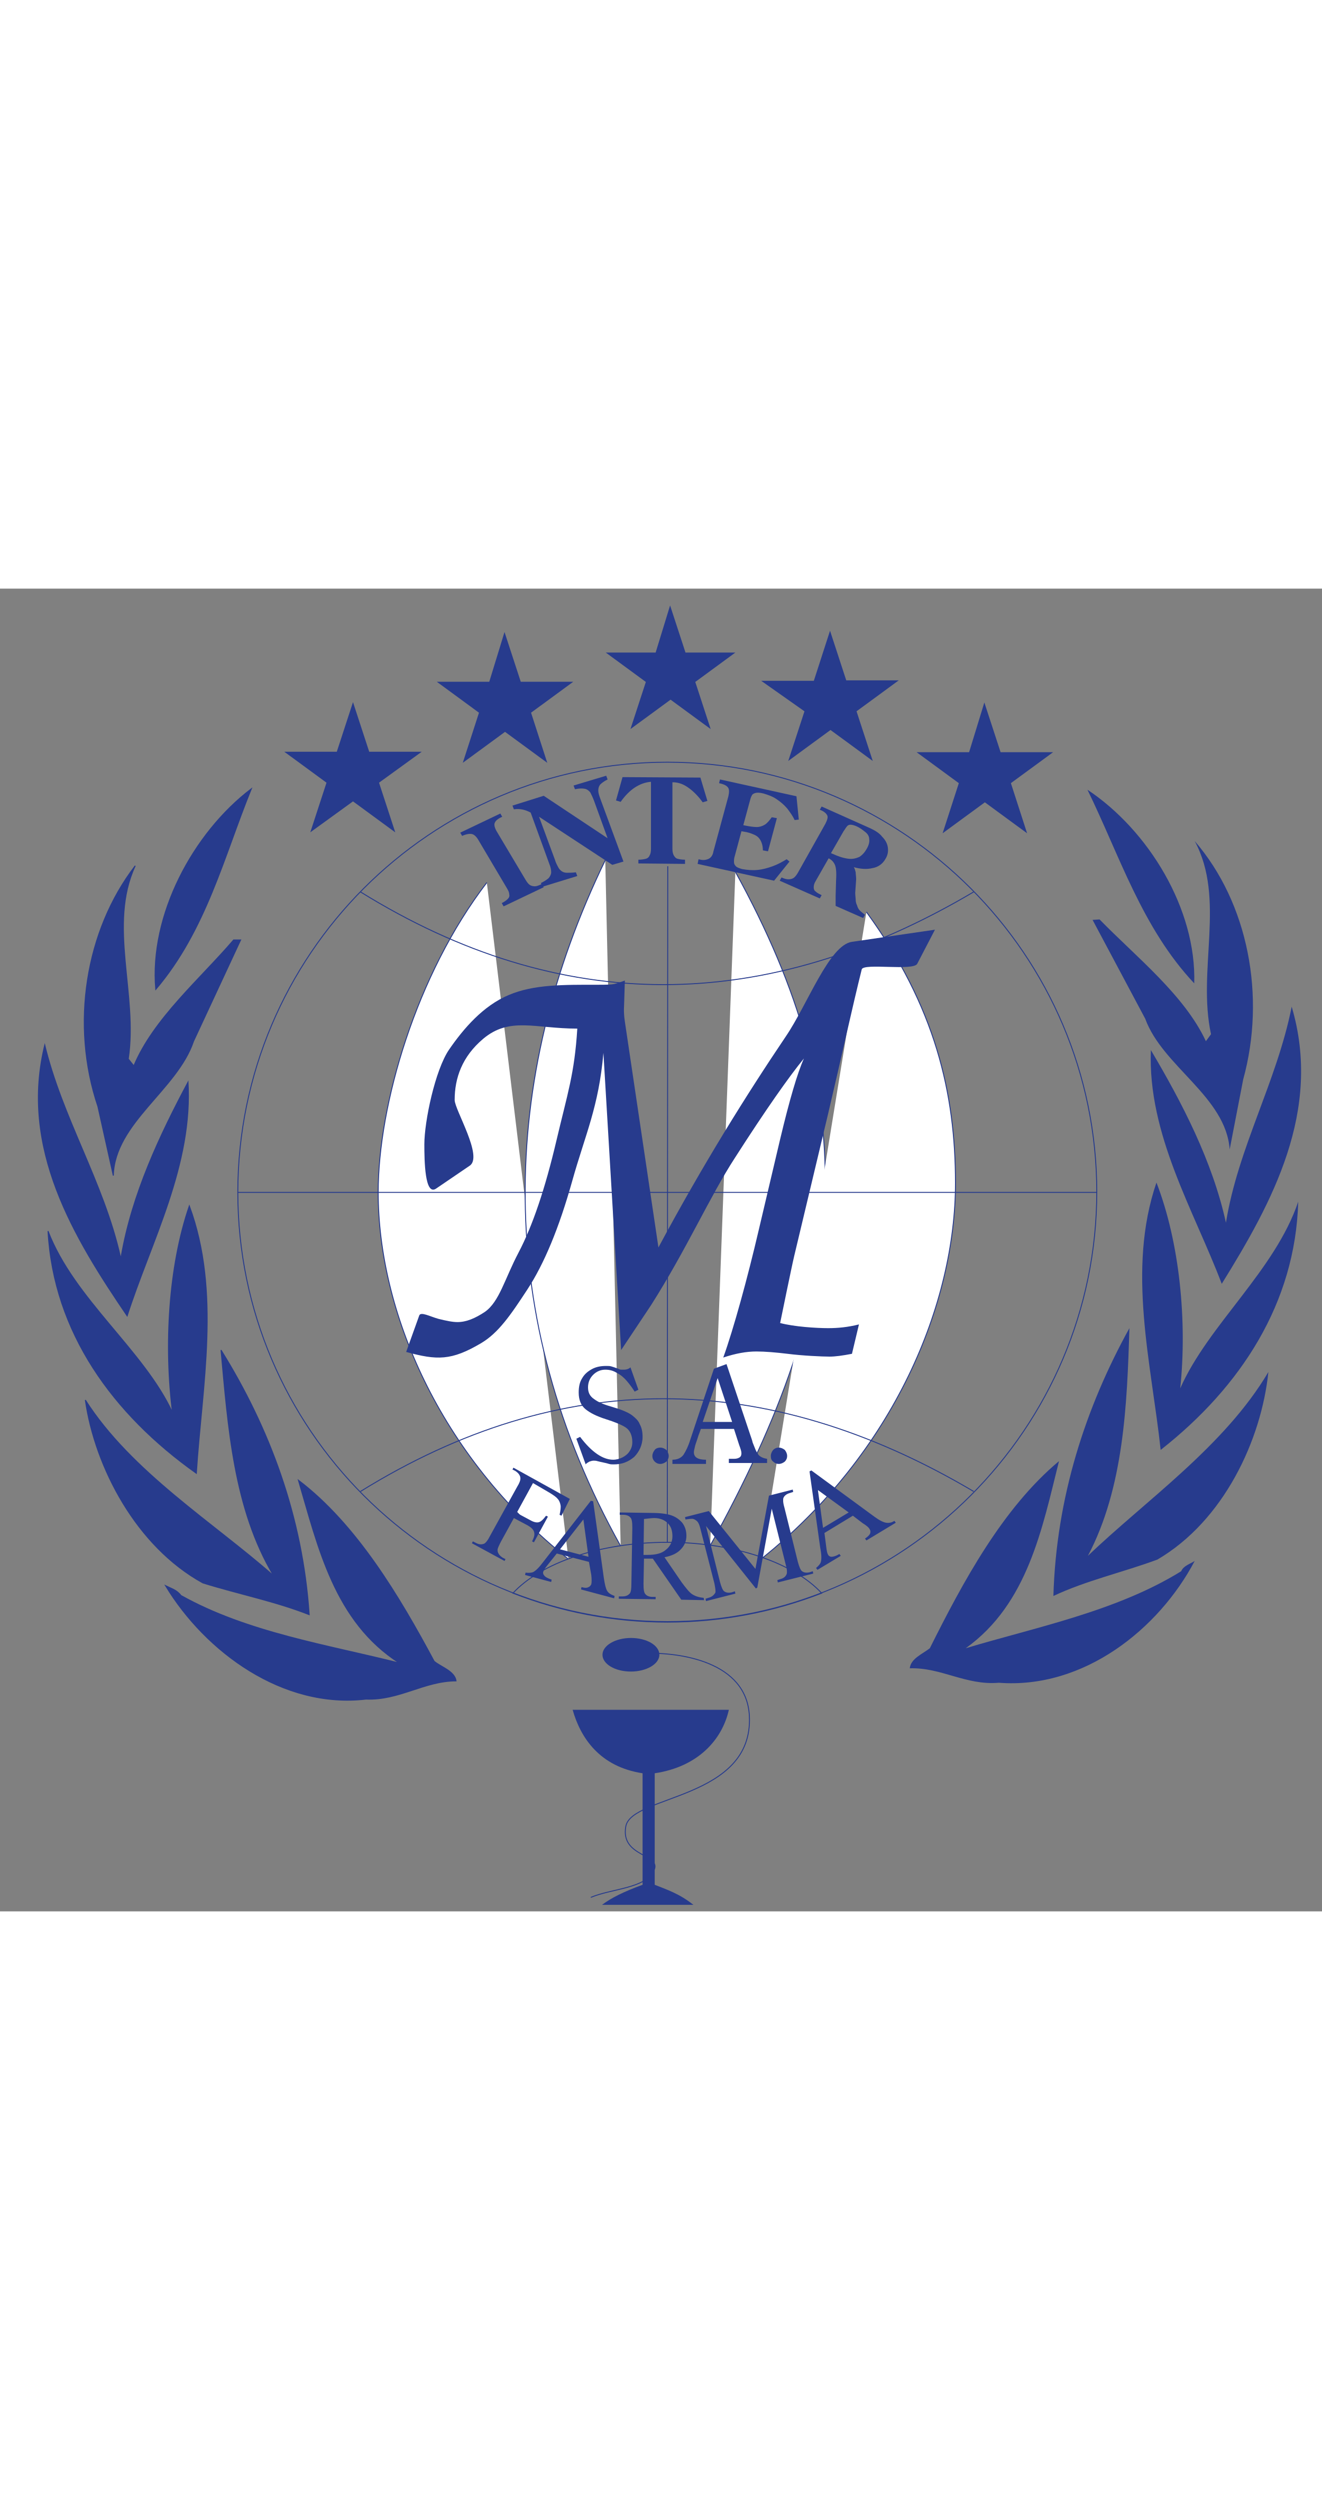 <svg version="1.1" id="Слой_1" xmlns="http://www.w3.org/2000/svg" xmlns:xlink="http://www.w3.org/1999/xlink" x="0px" y="0px"
	 viewBox="0 0 283.5 283.5" style="enable-background:new 0 0 283.5 283.5;" xml:space="preserve" width="150px">
<rect x="0" y="0" width="283.5" height="283.5" fill="#808080" stroke="none"/>
<style type="text/css">
	.st0{fill:none;stroke:#273B8D;stroke-width:0.2;}
	.st1{fill-rule:evenodd;clip-rule:evenodd;fill:#FFFFFF;}
	.st2{fill-rule:evenodd;clip-rule:evenodd;fill:#273B8D;}
	.st3{fill:none;stroke:#273B8D;stroke-width:0.202;}
	.st4{fill:none;stroke:#273B8D;stroke-width:0.209;}
	.st5{fill:none;stroke:#273B8D;stroke-width:0.482;}
</style>
<path class="st0" d="M143.1,204.4c14.6,0,27.2,4.5,33.1,10.9c-10.3,4-21.4,6.2-33.1,6.2c-11.7,0-22.8-2.2-33.1-6.2
	C115.9,208.9,128.5,204.4,143.1,204.4L143.1,204.4z M143.1,204.4"/>
<path class="st1" d="M121.9,208c-28-22.3-40.8-53.5-40.8-78.6c0-18.7,8.1-46.6,23.3-66.4"/>
<path class="st0" d="M121.9,208c-28-22.3-40.8-53.5-40.8-78.6c0-18.7,8.1-46.6,23.3-66.4"/>
<path class="st1" d="M133.1,205.2c-27.4-49.1-26.1-100-3.3-147"/>
<path class="st0" d="M133.1,205.2c-27.4-49.1-26.1-100-3.3-147"/>
<line class="st1" x1="143.1" y1="204.4" x2="143.2" y2="59.5"/>
<line class="st0" x1="143.1" y1="204.4" x2="143.2" y2="59.5"/>
<path class="st1" d="M152.3,205.1c30.4-54.9,33.3-93.7,5.4-144.4"/>
<path class="st0" d="M152.3,205.1c30.4-54.9,33.3-93.7,5.4-144.4"/>
<path class="st1" d="M163.2,208c28.7-22.9,41.7-54.9,41.7-80.6c0-19.2-4.3-37.8-19.1-58.1"/>
<path class="st0" d="M163.2,208c28.7-22.9,41.7-54.9,41.7-80.6c0-19.2-4.3-37.8-19.1-58.1"/>
<path class="st0" d="M77.3,193.5c42.8-26.5,86.7-26.5,131.5,0"/>
<path class="st0" d="M77.3,65c42.8,26.5,86.7,26.5,131.5,0"/>
<line class="st0" x1="51" y1="129.4" x2="235.2" y2="129.4"/>
<path class="st2" d="M114.3,191.7l-3.5,6.4l3,1.6c0.7,0.4,1.3,0.5,1.7,0.4c0.5-0.1,1-0.6,1.6-1.4l0.4,0.2l-3,5.5l-0.4-0.2
	c0.3-0.6,0.5-1.1,0.5-1.5c0-0.4-0.1-0.7-0.3-1c-0.2-0.3-0.6-0.6-1.1-0.9l-3-1.6l-2.8,5.1c-0.4,0.8-0.7,1.4-0.7,1.7
	c0,0.2,0,0.5,0.2,0.8c0.2,0.4,0.6,0.7,0.9,0.9l0.6,0.3l-0.2,0.4l-7-3.8l0.2-0.4l0.6,0.3c0.7,0.4,1.3,0.4,1.8,0.2
	c0.3-0.1,0.8-0.7,1.3-1.7l5.8-10.5c0.5-0.8,0.7-1.4,0.7-1.7c0-0.2,0-0.5-0.2-0.8c-0.2-0.4-0.6-0.7-0.9-0.9l-0.6-0.3l0.2-0.4
	l12.1,6.7l-1.8,3.6l-0.4-0.2c0.2-0.9,0.3-1.6,0.2-2.1c-0.1-0.5-0.3-1-0.6-1.3c-0.3-0.4-0.9-0.8-1.7-1.3L114.3,191.7z M126.3,208.6
	l-6.9-1.8l-2,2.5c-0.5,0.6-0.8,1.1-0.9,1.4c-0.1,0.3,0,0.6,0.2,0.8c0.2,0.3,0.7,0.6,1.6,0.9l-0.1,0.5l-5.6-1.5l0.1-0.5
	c0.8,0.1,1.3,0,1.6-0.1c0.6-0.3,1.3-1,2.2-2.2l10.2-13.1l0.5,0.1l2.3,16.5c0.2,1.3,0.4,2.2,0.7,2.7c0.3,0.5,0.8,0.8,1.6,1.1
	l-0.1,0.5l-7.1-1.9l0.1-0.5c0.7,0.2,1.2,0.2,1.5,0c0.3-0.1,0.5-0.4,0.6-0.6c0.1-0.4,0.1-1.1,0-2L126.3,208.6z M126.2,207.5l-1.1-8
	l-5,6.4L126.2,207.5z M151,216.8l-4.9-0.1l-6.1-8.8c-0.5,0-0.8,0-1.1,0c-0.1,0-0.2,0-0.4,0c-0.1,0-0.3,0-0.4,0l-0.1,5.4
	c0,1.2,0.1,1.9,0.4,2.2c0.3,0.4,0.9,0.6,1.5,0.6l0.7,0l0,0.5l-7.9-0.1V216l0.7,0c0.8,0,1.3-0.2,1.7-0.7c0.2-0.3,0.3-0.9,0.3-2
	l0.2-12c0-1.2-0.1-1.9-0.4-2.2c-0.3-0.4-0.9-0.6-1.6-0.6l-0.7,0l0-0.5l6.7,0.1c2,0,3.4,0.2,4.3,0.5c0.9,0.3,1.7,0.8,2.4,1.6
	c0.6,0.8,0.9,1.7,0.9,2.8c0,1.1-0.4,2.1-1.2,2.9c-0.7,0.8-1.9,1.4-3.5,1.7l3.7,5.4c0.9,1.2,1.6,2.1,2.2,2.5c0.6,0.4,1.4,0.7,2.5,0.8
	L151,216.8z M138,207.1c0.2,0,0.3,0,0.5,0c0.1,0,0.2,0,0.3,0c1.8,0,3.1-0.3,4-1.1c0.9-0.7,1.4-1.7,1.4-2.9c0-1.2-0.3-2.1-1-2.8
	c-0.7-0.7-1.7-1.1-2.9-1.1c-0.5,0-1.2,0.1-2.2,0.2L138,207.1z M162.1,214.3l-10.7-13.4l3,12c0.3,1.1,0.6,1.8,0.9,2
	c0.4,0.3,1,0.4,1.7,0.2l0.6-0.2l0.1,0.5l-6.3,1.6l-0.1-0.5l0.6-0.2c0.8-0.2,1.2-0.6,1.5-1.1c0.1-0.3,0-1-0.2-2l-3-11.7
	c-0.2-0.8-0.4-1.3-0.7-1.6c-0.2-0.2-0.5-0.4-0.8-0.5s-0.9,0-1.7,0.1l-0.1-0.5l5.1-1.3l10,12.4l2.9-15.7l5.1-1.3l0.1,0.5l-0.6,0.2
	c-0.8,0.2-1.3,0.6-1.5,1.1c-0.1,0.3-0.1,1,0.2,2l2.9,11.7c0.3,1.1,0.6,1.8,0.9,2c0.4,0.3,1,0.4,1.7,0.2l0.6-0.2l0.1,0.5l-7.6,1.9
	l-0.1-0.5l0.6-0.2c0.8-0.2,1.2-0.6,1.4-1.1c0.1-0.3,0.1-1-0.2-2l-3-12l-3.1,16.9L162.1,214.3z M182.9,198.7l-6.1,3.7l0.4,3.1
	c0.1,0.8,0.2,1.3,0.4,1.6c0.1,0.2,0.4,0.4,0.7,0.4c0.3,0,0.9-0.1,1.7-0.6l0.3,0.4l-5,3l-0.3-0.4c0.6-0.5,0.9-0.9,1-1.2
	c0.2-0.6,0.2-1.6-0.1-3.1l-2.3-16.4l0.4-0.2l13.5,9.9c1.1,0.8,1.9,1.2,2.5,1.3c0.6,0.1,1.2,0,1.8-0.4l0.3,0.4l-6.3,3.8l-0.3-0.4
	c0.6-0.4,1-0.8,1.1-1.1c0.1-0.3,0.1-0.6-0.1-0.9c-0.2-0.4-0.7-0.8-1.5-1.3L182.9,198.7z M182,198l-6.6-4.8l1.1,8.1L182,198z
	 M182,198"/>
<path class="st2" d="M129.1,282.1c6.5,0,13.1,0,19.6,0c-3-2.4-5.8-3.3-8.3-4.3c0-8.5,0-15.4,0-23.9c9.4-1.4,14.5-7.3,15.9-13.6
	c-11.2,0-22.3,0-33.5,0c1.7,6,5.8,12.2,15,13.6c0,8.5,0,15.4,0,23.9C133.7,279.3,131.1,280.6,129.1,282.1L129.1,282.1z M129.1,282.1
	"/>
<path class="st2" d="M256.1,84.6c-11.2-11.9-16-27.4-22.9-41.5C246.3,51.8,256.6,68.7,256.1,84.6L256.1,84.6z M256.1,84.6"/>
<path class="st2" d="M266.6,105.2l-2.9,15c-0.8-11.3-14.4-17.8-18.1-28l-11.3-21.2l1.5-0.1c7.8,8,18.2,16.2,22.8,26.1l1.1-1.5
	c-3-13.8,3.2-29-3.5-41.4C267.7,67.4,271.5,87.4,266.6,105.2L266.6,105.2z M266.6,105.2"/>
<path class="st2" d="M262,149c-6-15.8-15.9-32-15.2-50.1c6.7,11.3,13.2,23.8,16.1,37c2.6-16.1,10.9-30.2,14.1-46.3
	C283.6,111.9,272.8,131.6,262,149L262,149z M262,149"/>
<path class="st2" d="M253.1,171.4c6-13.6,20.3-25.2,25.3-40c-0.6,21.7-12.3,39.7-29.5,53.2c-2-18.6-7.3-38.6-0.9-57.3
	C253,140.2,254.6,157.1,253.1,171.4L253.1,171.4z M253.1,171.4"/>
<path class="st2" d="M242.2,158.5c-0.5,16.4-1.2,34.2-8.9,48.8c12.3-11.8,29.3-23.5,38.7-39.4c-1.5,14.6-9.6,31.9-23.8,40.2
	c-7.3,2.7-15.3,4.5-22.3,7.8C226.5,194.8,232.8,175.5,242.2,158.5L242.2,158.5z M242.2,158.5"/>
<path class="st2" d="M227.1,187c-3.6,14.4-6.7,30.6-20,40.1c15-4.5,32.3-7.9,46.2-16.5c0.5-1.2,2-1.6,2.9-2.2
	c-7.7,14.6-23.8,27.5-42,26.1c-7.1,0.6-12.3-3.3-19.1-3.1c0.2-2.1,2.8-3.1,4.3-4.3C206.5,212.9,215,197.1,227.1,187L227.1,187z
	 M227.1,187"/>
<path class="st2" d="M33.4,85.9C44.2,73.2,48,57.4,53.9,42.9C41.4,52.4,32,70,33.4,85.9L33.4,85.9z M33.4,85.9"/>
<path class="st3" d="M33.4,85.9C44.2,73.2,48,57.4,53.9,42.9C41.4,52.4,32,70,33.4,85.9L33.4,85.9z M33.4,85.9"/>
<path class="st2" d="M21,111l3.3,14.8c0.3-11.3,13.7-18.4,17.2-28.8l10.1-21.7h-1.5c-7.1,8.3-17.2,16.9-21.4,27l-1.2-1.5
	C29.6,87,23.1,72.1,29,59.4C18.3,73.3,15.1,93.5,21,111L21,111z M21,111"/>
<path class="st4" d="M21,111l3.3,14.8c0.3-11.3,13.7-18.4,17.2-28.8l10.1-21.7h-1.5c-7.1,8.3-17.2,16.9-21.4,27l-1.2-1.5
	C29.6,87,23.1,72.1,29,59.4C18.3,73.3,15.1,93.5,21,111L21,111z M21,111"/>
<path class="st2" d="M37,176.6c-6.2-13.4-21.1-24.3-26.7-38.9c1.2,21.7,13.9,39.2,31.8,51.9c1.2-18.7,5.3-38.9-1.5-57.3
	C36.1,145.4,35.2,162.4,37,176.6L37,176.6z M37,176.6"/>
<path class="st4" d="M37,176.6c-6.2-13.4-21.1-24.3-26.7-38.9c1.2,21.7,13.9,39.2,31.8,51.9c1.2-18.7,5.3-38.9-1.5-57.3
	C36.1,145.4,35.2,162.4,37,176.6L37,176.6z M37,176.6"/>
<path class="st2" d="M47.4,163.2c1.5,16.3,2.7,34.1,11.3,48.4c-12.8-11.3-30.6-22.3-40.4-37.7c2.1,14.5,11,31.4,25.2,39.2
	c7.7,2.4,15.4,3.9,22.8,6.8C64.9,198.9,57.8,179.9,47.4,163.2L47.4,163.2z M47.4,163.2"/>
<path class="st4" d="M47.4,163.2c1.5,16.3,2.7,34.1,11.3,48.4c-12.8-11.3-30.6-22.3-40.4-37.7c2.1,14.5,11,31.4,25.2,39.2
	c7.7,2.4,15.4,3.9,22.8,6.8C64.9,198.9,57.8,179.9,47.4,163.2L47.4,163.2z M47.4,163.2"/>
<path class="st2" d="M64,191.1c4.2,14.2,7.7,30.3,21.7,39.2c-15.4-3.9-32.6-6.5-46.9-14.5c-0.9-1.2-2.1-1.5-3.3-2.1
	c8.6,14.2,25.2,26.4,43,24.3c7.1,0.3,12.5-3.9,19.3-3.9c-0.3-2.1-3.3-3-4.7-4.2C85.7,216.1,76.5,200.6,64,191.1L64,191.1z M64,191.1
	"/>
<path class="st4" d="M64,191.1c4.2,14.2,7.7,30.3,21.7,39.2c-15.4-3.9-32.6-6.5-46.9-14.5c-0.9-1.2-2.1-1.5-3.3-2.1
	c8.6,14.2,25.2,26.4,43,24.3c7.1,0.3,12.5-3.9,19.3-3.9c-0.3-2.1-3.3-3-4.7-4.2C85.7,216.1,76.5,200.6,64,191.1L64,191.1z M64,191.1
	"/>
<path class="st2" d="M135.3,224.9c3.4,0,6.1,1.6,6.1,3.6c0,2-2.8,3.6-6.1,3.6c-3.4,0-6.1-1.6-6.1-3.6
	C129.2,226.5,132,224.9,135.3,224.9L135.3,224.9z M135.3,224.9"/>
<path class="st0" d="M143.1,37.2c50.7,0,92.1,41.4,92.1,92.1c0,50.7-41.4,92.1-92.1,92.1S51,180.1,51,129.4
	C51,78.6,92.3,37.2,143.1,37.2L143.1,37.2z M143.1,37.2"/>
<path class="st2" d="M102.6,53.9c-0.4-0.7-0.9-1.2-1.4-1.3c-0.5-0.1-1.2,0-2.1,0.4l-0.4-0.7l8.6-4.1l0.4,0.7
	c-0.9,0.4-1.4,0.8-1.6,1.3c-0.2,0.4,0,1.1,0.4,1.8l6.2,10.4c0.3,0.5,0.6,0.9,0.9,1.1c0.3,0.2,0.7,0.3,1.1,0.3c0.4,0,0.9-0.2,1.5-0.5
	l0.4,0.7l-8.6,4.1l-0.4-0.7c0.6-0.3,1-0.6,1.3-0.9c0.3-0.3,0.4-0.6,0.3-1c0-0.4-0.2-0.8-0.5-1.3L102.6,53.9z M102.6,53.9"/>
<path class="st2" d="M130.3,53.5l-2.9-8c-0.3-0.8-0.6-1.4-0.8-1.8c-0.3-0.4-0.7-0.7-1.2-0.8c-0.5-0.1-1.2-0.1-2.1,0.1l-0.3-0.8
	l7-2.1l0.3,0.8c-0.8,0.4-1.3,0.8-1.6,1.1c-0.3,0.4-0.4,0.8-0.4,1.3c0,0.5,0.2,1.1,0.5,1.9l4.9,13.3l-2.4,0.7l-15.7-10.3l3.4,9.2
	c0.2,0.7,0.5,1.2,0.7,1.6c0.2,0.4,0.5,0.7,0.8,0.9c0.3,0.2,0.7,0.3,1.1,0.3c0.4,0,1.1,0,1.9-0.1l0.3,0.8l-7.5,2.3l-0.3-0.8
	c0.8-0.4,1.4-0.8,1.7-1.1c0.3-0.4,0.5-0.8,0.5-1.2c0-0.5-0.1-1.1-0.4-1.8l-4-11c-1.1-0.6-2.3-0.9-3.6-0.7l-0.3-0.8l6.7-2.1
	L130.3,53.5z M130.3,53.5"/>
<path class="st2" d="M150.2,40.5l1.5,5l-1,0.3c-0.8-1.1-1.8-2.2-2.9-3c-1.2-0.9-2.3-1.3-3.6-1.3v14.3c0,0.6,0.1,1,0.3,1.4
	c0.2,0.3,0.4,0.6,0.8,0.7c0.4,0.1,0.9,0.2,1.6,0.2V59l-10-0.1v-0.8c0.7,0,1.2-0.1,1.6-0.2c0.4-0.1,0.7-0.4,0.8-0.7
	c0.2-0.3,0.3-0.8,0.3-1.4V41.4c-2.4,0.2-4.6,1.6-6.5,4.3l-1-0.3l1.4-5L150.2,40.5z M150.2,40.5"/>
<path class="st2" d="M149.8,58c0.7,0.2,1.2,0.2,1.6,0.1c0.4-0.1,0.7-0.2,1-0.5c0.3-0.3,0.5-0.7,0.6-1.3l3.2-11.8
	c0.2-0.9,0.2-1.5-0.1-1.9c-0.3-0.4-0.9-0.7-1.9-0.9l0.2-0.8l16.4,3.6l0.5,5l-0.9,0.1c-0.4-0.9-1-1.7-1.6-2.5c-0.7-0.8-1.4-1.4-2.3-2
	c-0.9-0.6-1.8-0.9-2.8-1.2c-0.8-0.2-1.4-0.2-1.7-0.1c-0.4,0.1-0.7,0.3-0.8,0.6c-0.2,0.3-0.3,0.8-0.5,1.5l-1.3,4.8l0.5,0.1
	c1,0.2,1.8,0.3,2.4,0.3c0.6,0,1.2-0.2,1.7-0.5c0.5-0.3,1-0.9,1.5-1.6l1.1,0.2l-1.9,7.1l-1.1-0.2c0-0.6-0.1-1.2-0.3-1.7
	c-0.2-0.5-0.4-0.8-0.7-1.1c-0.3-0.3-0.7-0.5-1.2-0.7c-0.5-0.2-1.1-0.4-1.8-0.5l-0.6-0.1l-1.4,5.2c-0.2,0.6-0.2,1-0.2,1.4
	c0,0.3,0.1,0.6,0.4,0.9c0.3,0.3,0.7,0.4,1.3,0.6c1.1,0.2,2.2,0.3,3.3,0.2c1.1-0.1,2.2-0.4,3.3-0.8c1.1-0.4,2-0.9,3-1.5l0.6,0.5
	l-3.3,4.1l-16.4-3.6L149.8,58z M149.8,58"/>
<path class="st2" d="M178.7,56.9c1.3,0.6,2.4,0.9,3.3,1c0.9,0.1,1.6-0.1,2.3-0.4c0.6-0.4,1.1-0.9,1.6-1.8c0.4-0.7,0.6-1.4,0.5-2
	c0-0.6-0.3-1.1-0.8-1.5c-0.5-0.4-1.1-0.9-2-1.3c-0.5-0.2-0.9-0.3-1.2-0.3c-0.3,0-0.6,0.1-0.8,0.4c-0.2,0.2-0.4,0.6-0.7,1l-2.7,4.7
	L178.7,56.9z M183.4,65.2c0,0.6,0.1,1.1,0.1,1.5c0,0.4,0.1,0.8,0.3,1.2c0.1,0.4,0.3,0.8,0.6,1.1c0.3,0.3,0.7,0.6,1.1,0.9l-0.4,0.7
	l-5.9-2.6c0-0.2,0-0.4,0-0.6c0-0.2,0-0.4,0-0.7c0-0.3,0-0.6,0-0.9l0.1-3.4c0.1-1.6,0-2.7-0.3-3.3c-0.3-0.6-0.7-1-1.3-1.3l-2.8,4.9
	c-0.3,0.5-0.4,0.9-0.4,1.3c0,0.4,0.1,0.7,0.4,0.9c0.3,0.3,0.7,0.5,1.3,0.8l-0.4,0.7l-8.6-3.8l0.4-0.7c0.6,0.3,1.1,0.4,1.5,0.4
	c0.4,0,0.8-0.1,1.1-0.3c0.3-0.2,0.6-0.6,0.9-1.1l5.9-10.5c0.4-0.8,0.6-1.4,0.4-1.8c-0.2-0.4-0.7-0.9-1.6-1.2l0.4-0.7l10.3,4.6
	c1.1,0.5,2.1,1.1,2.7,1.9c0.7,0.7,1.1,1.5,1.2,2.3c0.1,0.8,0,1.6-0.5,2.4c-0.6,1.1-1.6,1.8-2.8,2c-1.2,0.3-2.6,0.2-4-0.2
	c0.2,0.3,0.3,0.7,0.4,1.1c0,0.4,0.1,0.9,0.1,1.5L183.4,65.2z M183.4,65.2"/>
<path class="st2" d="M133.2,163.2l-3.8-63.7c-1,11.6-3.9,17.5-6.7,27.5c-2.8,10-6,17.7-9.6,23.2c-3.6,5.5-6.2,9.3-9.9,11.5
	c-6.4,3.8-9.5,3.7-16.1,1.9l2.8-7.8c0.3-0.9,2.3,0.2,4.1,0.7c1.6,0.4,3,0.7,4.1,0.7c1.9,0,3.8-0.8,5.9-2.2c3.1-2.2,4.2-7,7.2-12.7
	c3-5.7,5.7-13.7,8.1-23.9c2.4-10.2,3.9-14.4,4.5-24.1c-9.1,0-14.5-2.6-20.2,2.2c-4.5,3.8-6.1,8.4-6.1,13.1c0,2.1,6.2,12.2,3.2,14.1
	l-7.2,4.9c-2.4,1.6-2.5-6-2.5-9.5c0-4.9,2.3-15.9,5.3-20.3c3.1-4.5,7.3-9.4,12.8-11.7c5.4-2.3,11.8-2.2,19.1-2.2
	c3.9,0,3.4-0.1,5.8-0.9c-0.1,3.8-0.2,5.9-0.2,6.2c0,0.4,0,1.3,0.2,2.6l7.2,48.4c9.6-17.9,19-32.9,27.3-45.2
	c4.7-6.9,9.3-19.6,14.2-20.3l17.8-2.6l-3.8,7.3c-0.8,1.6-11.5-0.2-11.9,1.2c-2,8-4.3,18.6-7.2,30.9l-7.3,30.6
	c-0.4,1.7-0.9,4.2-1.6,7.5l-1.4,6.8c3,0.8,7.8,1.1,10.3,1.1c2.1,0,4.2-0.2,6.6-0.8l-1.5,6.3c-2.1,0.4-3.6,0.6-4.8,0.6
	c-1.6,0-5.9-0.2-9-0.6c-2.5-0.3-4.8-0.5-6.7-0.5c-2.1,0-4.4,0.4-7.1,1.3c2.2-6.1,5.2-17,7.6-27.3l4.6-19.5c2-8.4,3.7-14.2,5.1-17.3
	c-3.2,3.9-8.2,11-14.8,21.3c-5.4,8.3-10.3,19.5-18,31.6L133.2,163.2z M133.2,163.2"/>
<path class="st2" d="M136.9,171.7l-0.8,0.4c-0.5-0.8-1.1-1.6-1.7-2.3c-0.6-0.7-1.3-1.3-2.1-1.7c-0.8-0.5-1.6-0.7-2.5-0.7
	c-1,0-1.9,0.4-2.6,1.1c-0.7,0.7-1.1,1.6-1.1,2.7c0,1.1,0.4,1.9,1.3,2.5c0.8,0.6,1.9,1.1,3.3,1.5c1.3,0.4,2.3,0.7,3,1
	c0.7,0.3,1.4,0.6,2,1.1c0.6,0.5,1.2,1,1.5,1.8c0.4,0.7,0.6,1.6,0.6,2.7c0,0.9-0.2,1.7-0.5,2.4c-0.3,0.7-0.8,1.4-1.3,1.9
	c-0.6,0.5-1.2,0.9-2,1.2c-0.8,0.3-1.6,0.4-2.4,0.4c-0.3,0-0.7,0-1-0.1c-0.3-0.1-0.7-0.2-1.2-0.3c-0.5-0.1-0.9-0.2-1.3-0.3
	c-0.3-0.1-0.6-0.1-0.8-0.1c-0.3,0-0.6,0.1-0.9,0.2c-0.3,0.2-0.6,0.3-0.8,0.6l-2-5.5l0.8-0.4c2.5,3.3,4.9,4.9,7.1,4.9
	c0.7,0,1.4-0.2,2-0.5c0.6-0.3,1.2-0.8,1.5-1.3c0.4-0.6,0.6-1.2,0.6-2c0-1.4-0.5-2.5-1.4-3.1c-0.9-0.6-2.4-1.2-4.3-1.8
	c-1.9-0.6-3.3-1.3-4.3-2.1c-1-0.8-1.5-2-1.5-3.6c0-1.2,0.2-2.2,0.7-3c0.5-0.9,1.2-1.5,2.1-2c0.9-0.5,1.9-0.7,3.1-0.7
	c0.4,0,0.8,0,1.1,0.1c0.3,0.1,0.7,0.2,1.2,0.4c0.1,0,0.3,0.1,0.5,0.2c0.2,0.1,0.4,0.1,0.5,0.1c0.1,0,0.3,0,0.5,0
	c0.6,0,1.1-0.2,1.4-0.5L136.9,171.7z M141.6,184.1c0.5,0,0.9,0.2,1.3,0.5c0.3,0.4,0.5,0.8,0.5,1.3c0,0.5-0.2,0.9-0.5,1.2
	c-0.4,0.3-0.8,0.5-1.3,0.5c-0.5,0-0.9-0.2-1.2-0.5c-0.3-0.3-0.5-0.7-0.5-1.2c0-0.5,0.2-0.9,0.5-1.3
	C140.6,184.3,141.1,184.1,141.6,184.1L141.6,184.1z M155.8,166.2l5.1,15.2c0.2,0.6,0.4,1.1,0.5,1.6c0.2,0.5,0.4,1,0.6,1.5
	c0.2,0.5,0.5,0.9,0.7,1.2c0.4,0.4,1,0.7,1.8,0.8v0.9h-8.2v-0.9c0.4,0,0.8,0,1.2,0c0.4,0,0.8-0.1,1.1-0.3c0.3-0.2,0.4-0.5,0.4-0.9
	c0-0.4-0.2-1-0.5-1.8l-1.1-3.4h-7.1l-0.4,1.1c-0.1,0.2-0.2,0.6-0.4,1.2c-0.2,0.6-0.4,1.1-0.5,1.6c-0.1,0.5-0.2,0.8-0.2,1.1
	c0,1.1,0.9,1.6,2.6,1.6v0.9h-7.2v-0.9c1.1,0,1.9-0.4,2.4-1.1c0.5-0.8,1-1.8,1.4-3.1l5.1-15.3L155.8,166.2z M153.9,169.2l-3.2,9.4
	h6.3L153.9,169.2z M167,184.1c0.5,0,0.9,0.2,1.3,0.5c0.3,0.4,0.5,0.8,0.5,1.3c0,0.5-0.2,0.9-0.5,1.2c-0.4,0.3-0.8,0.5-1.3,0.5
	c-0.5,0-0.9-0.2-1.2-0.5c-0.4-0.3-0.5-0.7-0.5-1.2c0-0.5,0.2-0.9,0.5-1.3C166.1,184.3,166.5,184.1,167,184.1L167,184.1z M167,184.1"
	/>
<path class="st2" d="M75.7,25.1L79,35.2h10.7L81,41.5l3.3,10.1l-8.6-6.3L67,51.6l3.3-10.1l-8.6-6.3h10.7L75.7,25.1z M75.7,25.1"/>
<path class="st5" d="M75.7,25.1L79,35.2h10.7L81,41.5l3.3,10.1l-8.6-6.3L67,51.6l3.3-10.1l-8.6-6.3h10.7L75.7,25.1z M75.7,25.1"/>
<path class="st2" d="M108.2,10.1l3.3,10.1h10.7l-8.6,6.3l3.3,10.2l-8.6-6.3l-8.6,6.3l3.3-10.2l-8.6-6.3h10.7L108.2,10.1z
	 M108.2,10.1"/>
<path class="st5" d="M108.2,10.1l3.3,10.1h10.7l-8.6,6.3l3.3,10.2l-8.6-6.3l-8.6,6.3l3.3-10.2l-8.6-6.3h10.7L108.2,10.1z
	 M108.2,10.1"/>
<path class="st2" d="M143.7,3.6l3.3,10.1h10.7l-8.6,6.3l3.3,10.1l-8.6-6.3l-8.6,6.3l3.3-10.1l-8.6-6.3h10.7L143.7,3.6z M143.7,3.6"
	/>
<path class="st2" d="M178,9.8l3.3,10.1h10.7l-8.6,6.3l3.3,10.1l-8.6-6.3l-8.6,6.3l3.3-10.1L164,20h10.7L178,9.8z M178,9.8"/>
<path class="st5" d="M178,9.8l3.3,10.1h10.7l-8.6,6.3l3.3,10.1l-8.6-6.3l-8.6,6.3l3.3-10.1L164,20h10.7L178,9.8z M178,9.8"/>
<path class="st2" d="M211.1,25.2l3.3,10.1h10.7l-8.6,6.3l3.3,10.2l-8.6-6.3l-8.6,6.3l3.3-10.2l-8.6-6.3h10.7L211.1,25.2z
	 M211.1,25.2"/>
<path class="st5" d="M211.1,25.2l3.3,10.1h10.7l-8.6,6.3l3.3,10.2l-8.6-6.3l-8.6,6.3l3.3-10.2l-8.6-6.3h10.7L211.1,25.2z
	 M211.1,25.2"/>
<path class="st0" d="M137.9,228.2c7.8-0.3,22.2,1.7,22.8,13.4c0.9,18-25.3,16.9-26.5,23.7c-1.2,6.7,7.9,5.8,6,9.5
	c-1.8,3.8-9,3.8-13.5,5.7"/>
<path class="st2" d="M27.3,156.1c5.1-16,14.3-32.6,13.1-50.7c-6.2,11.6-12.2,24.3-14.5,37.7c-3.6-16-12.5-29.7-16.3-45.7
	C3.9,119.9,15.8,139.2,27.3,156.1L27.3,156.1z M27.3,156.1"/>
</svg>
